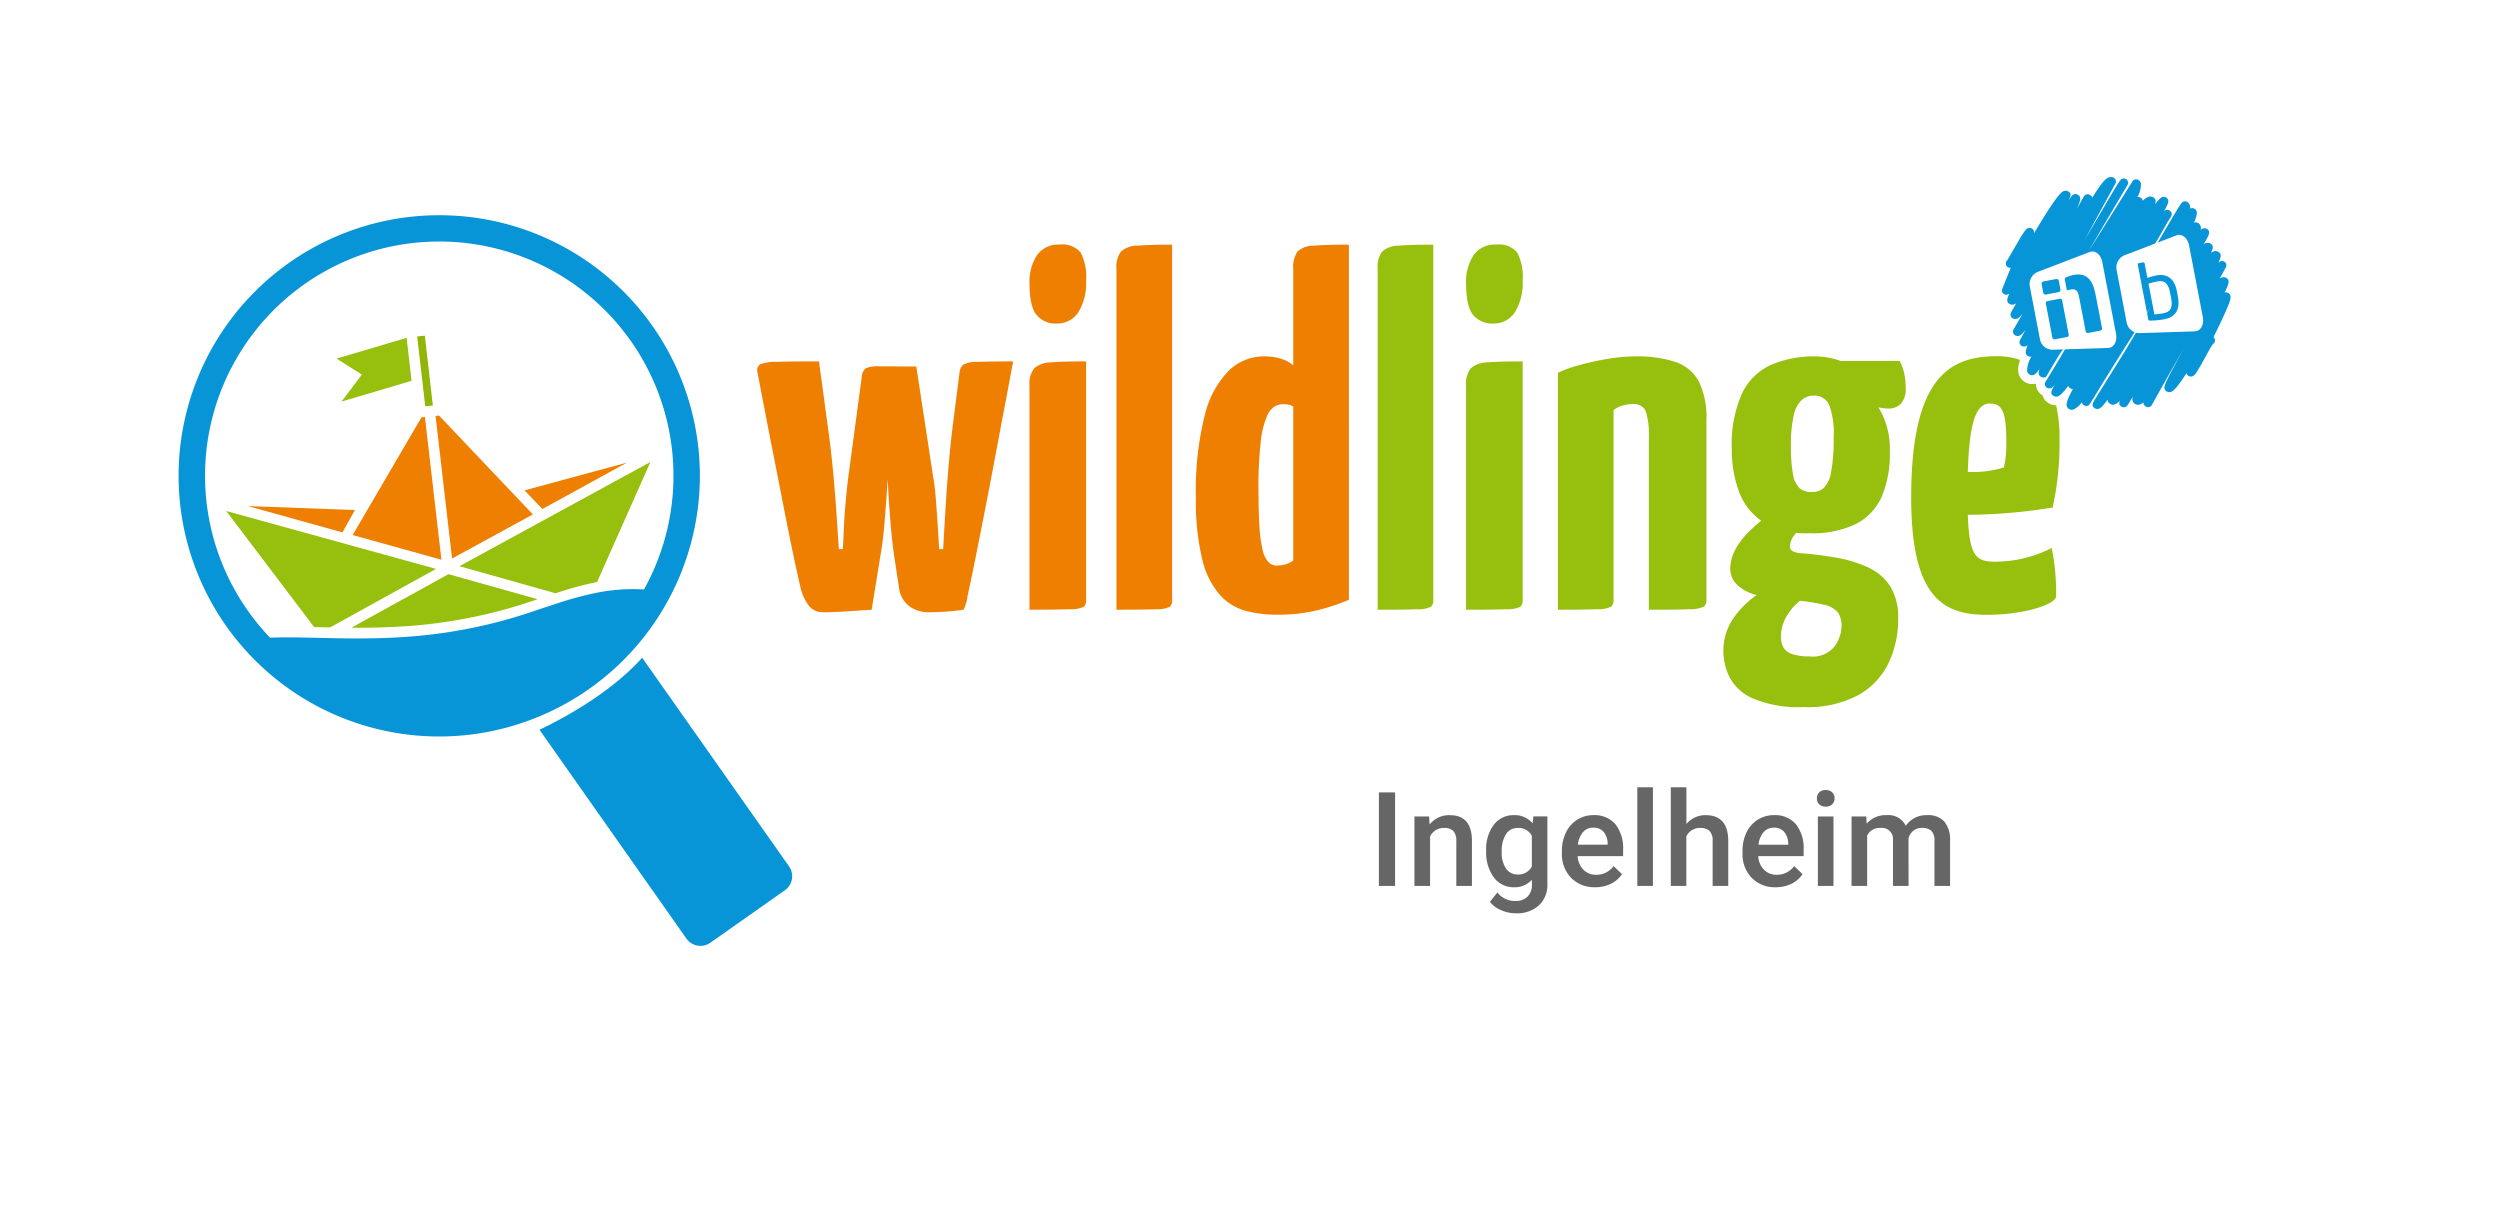 <svg xmlns="http://www.w3.org/2000/svg" xmlns:xlink="http://www.w3.org/1999/xlink" width="285" height="138" viewBox="0 0 285 138">
  <defs>
    <filter id="Rechteck_15" x="0" y="0" width="285" height="138" filterUnits="userSpaceOnUse">
      <feOffset dx="5" dy="5" input="SourceAlpha"/>
      <feGaussianBlur stdDeviation="4" result="blur"/>
      <feFlood flood-opacity="0.302"/>
      <feComposite operator="in" in2="blur"/>
      <feComposite in="SourceGraphic"/>
    </filter>
    <clipPath id="clip-path">
      <rect id="Rechteck_13" data-name="Rechteck 13" width="233.928" height="87.658" fill="none"/>
    </clipPath>
  </defs>
  <g id="Gruppe_66" data-name="Gruppe 66" transform="translate(-886.18 -772.5)">
    <g id="Gruppe_38" data-name="Gruppe 38" transform="translate(136.18 61)">
      <g id="Gruppe_35" data-name="Gruppe 35" transform="translate(-26.64)">
        <g transform="matrix(1, 0, 0, 1, 776.64, 711.5)" filter="url(#Rechteck_15)">
          <rect id="Rechteck_15-2" data-name="Rechteck 15" width="261" height="114" rx="23" transform="translate(7 7)" fill="rgba(255,255,255,0.9)"/>
        </g>
      </g>
    </g>
    <g id="Gruppe_63" data-name="Gruppe 63">
      <g id="Gruppe_34" data-name="Gruppe 34" transform="translate(906.54 792.672)">
        <g id="Gruppe_33" data-name="Gruppe 33" transform="translate(0 0)" clip-path="url(#clip-path)">
          <path id="Pfad_78" data-name="Pfad 78" d="M303.228,35.117a1.407,1.407,0,0,1-.689-.885l-.053-.032a1.509,1.509,0,0,1-.711-1.267l-.075-.052-.008,0-.079.017a1.548,1.548,0,0,1-1.116-.207,1.631,1.631,0,0,1-.723-1.029,2.455,2.455,0,0,1,.172-1.385,1.286,1.286,0,0,1-.111-.148,7.949,7.949,0,0,0-2.5-.377c-5.228,0-9.79,2.17-9.79,16.076,0,11.348,3.56,13.406,8.622,13.406,4.339,0,7.9-1.223,7.9-2.114a25.824,25.824,0,0,0-.5-5.507A14.123,14.123,0,0,1,297,53.173c-2.17,0-2.837-.835-3-5.34A62.631,62.631,0,0,0,303.678,47a34.886,34.886,0,0,0,.778-7.9,16.7,16.7,0,0,0-.386-3.746,1.6,1.6,0,0,1-.842-.236m-5.112,7.319a12.013,12.013,0,0,1-4.117.5c.167-5.117.78-7.787,2.5-7.787,1.392,0,1.892.835,1.892,4.394a11.634,11.634,0,0,1-.278,2.893" transform="translate(-90.03 -9.316)" fill="#97bf0d"/>
          <path id="Pfad_79" data-name="Pfad 79" d="M328.416,13.232a.509.509,0,0,0-.361-.067l-.028.006-.044.012c.561-1.117.589-1.427.209-1.665a.594.594,0,0,0-.472-.068.722.722,0,0,0-.3.157c.438-.793.7-1.281.71-1.294a.5.5,0,0,0-.189-.669.513.513,0,0,0-.674.172s-.012.021-.032.053c.407-.812.4-1.109.054-1.328a.626.626,0,0,0-.486-.071.971.971,0,0,0-.361.2c.247-.534.3-.846-.045-1.064a.65.65,0,0,0-.514-.073.9.9,0,0,0-.286.142c.178-.3.311-.534.406-.708.174-.322.414-.764-.012-1.03a.562.562,0,0,0-.409-.074l-.033.007a.765.765,0,0,0-.29.163.684.684,0,0,0-.28-.782.531.531,0,0,0-.385-.065h0a.379.379,0,0,0-.1.036c.468-1.076.39-1.389.068-1.591a.5.5,0,0,0-.359-.067l-.027.006a.408.408,0,0,0-.117.044,1.012,1.012,0,0,0-.012-.312.686.686,0,0,0-.306-.448.5.5,0,0,0-.365-.067l-.021,0c-.28.069-.28.069-3.044,4.8a10.041,10.041,0,0,1-1.151,1.706c.008.018.286-.565.444-.893a5.336,5.336,0,0,1,.28-.5c.708-1.14,1.309-2.258,1.664-2.857l.335-.525a.494.494,0,0,0,.065-.376.5.5,0,0,0-.221-.313.509.509,0,0,0-.362-.067l-.023,0a.382.382,0,0,0-.227.143L321.1,3.9l-.016.025c.128-.24.228-.433.3-.584.152-.309.359-.732-.047-.988a.542.542,0,0,0-.389-.072l-.029.007c-.173.042-.4.22-.866.838.122-.363.106-.618-.174-.794a.661.661,0,0,0-.484-.087l-.054.012a1.7,1.7,0,0,0-.677.462.485.485,0,0,0-.263-.359.554.554,0,0,0-.348-.08,2.845,2.845,0,0,0,.4-1.519.635.635,0,0,0-.284-.413.5.5,0,0,0-.374-.064h0a.491.491,0,0,0-.31.22l-4.994,7.961c1.417-2.449,2.959-5.075,4.429-7.539a.5.5,0,0,0-.163-.677A.494.494,0,0,0,316.4.181l-.025.005a.411.411,0,0,0-.245.154l-.008,0-.053.078c-.257.334-.827,1.306-2.52,4.189-.446.76-.986,1.681-1.575,2.68l3.564-6.53a.5.5,0,0,0-.172-.66.632.632,0,0,0-.493-.071c-.4.1-.831.507-1.978,2.346a.46.46,0,0,0-.255-.321.5.5,0,0,0-.7.177q-.4.711-.806,1.418c.477-1.035.518-1.379.136-1.618a.529.529,0,0,0-.372-.069l-.029.007c-.179.046-.286.1-.682.745.34-.694.315-.854-.005-1.054a.58.58,0,0,0-.451-.066c-.282.073-.7.181-3.494,4.876a.475.475,0,0,0-.2-.576.534.534,0,0,0-.376-.068l-.024.005c-.291.072-.4.169-1.751,2.519-.255.443-.572.993-.679,1.151a.483.483,0,0,0-.085.1.492.492,0,0,0-.064.376.5.5,0,0,0,.22.31.5.5,0,0,0,.332.072l-.828,2.053c-.044.109-.082.2-.113.287l-.039.086.012.007a.442.442,0,0,0,.2.567.5.5,0,0,0,.618-.077c-.253.547-.391.948,0,1.192a.615.615,0,0,0,.486.071.862.862,0,0,0,.284-.145l-.485.866c-.116.208-.332.595.069.849a.567.567,0,0,0,.438.065c.132-.034.285-.072.714-.6-.354.619-.7,1.225-1.034,1.8a.5.5,0,0,0,.166.67.571.571,0,0,0,.411.074l.034-.008c.2-.05.426-.249.756-.688l-.635,1.166a.5.5,0,0,0,.172.661.56.56,0,0,0,.4.073l.03-.007a.713.713,0,0,0,.269-.15c-.361.929-.214,1.087.042,1.249a.515.515,0,0,0,.376.063l.021-.005a3.108,3.108,0,0,0-.5,1.647.62.62,0,0,0,.274.4.534.534,0,0,0,.388.07l.025-.005c.17-.042.364-.191.738-.7-.146.379-.168.694.149.893a.5.5,0,0,0,.363.067l.027-.006c.274-.07-.232.644,1.74-2.639.613-.905.734-.756,1.327-1.743-1.569,2.606-.6,1.108-2.936,4.9a.5.5,0,0,0,.165.673.528.528,0,0,0,.37.068l.022,0c.126-.03.216-.052.5-.432-.421.763-.551,1.032-.145,1.287a.593.593,0,0,0,.43.076l.03-.006c.266-.066.657-.447,1.225-1.2a.631.631,0,0,0,.242.284.568.568,0,0,0,.285.084c-.568,1.031-.773,1.585-.7,1.892a.577.577,0,0,0,.256.369.616.616,0,0,0,.445.079l.036-.008a2.4,2.4,0,0,0,.986-.844.47.47,0,0,0,.237.346.51.51,0,0,0,.377.063h0c.206-.049.214-.062.638-.754l.88-1.442c1.568-2.566,2.971-4.736,5.69-9.077-1.728,3.081-1.98,3.606-5.519,9.226-.313.51-.565.919-.737,1.2-.327.534-.524.857-.1,1.122a.559.559,0,0,0,.405.073l.032-.007c.245-.061.549-.369,1.026-1.042a.61.61,0,0,0,.3.484.633.633,0,0,0,.5.071,1.394,1.394,0,0,0,.6-.44c-.111.3-.09.506.179.676a.509.509,0,0,0,.361.068l.027-.007c.2-.049.253-.064.9-1.175-.093.458.03.662.268.811a.614.614,0,0,0,.5.069.956.956,0,0,0,.438-.245.56.56,0,0,0,.285.468.494.494,0,0,0,.359.067l.031-.007c.207-.054.258-.144.423-.444,1.421-2.561,2.592-4.616,3.551-6.259-.484.87-.94,1.7-1.3,2.377-1.009,1.892-1.151,2.253-.685,2.546a.592.592,0,0,0,.456.067c.357-.091.9-.727,1.806-2.149a.5.5,0,0,0,.219.308.534.534,0,0,0,.41.063c.313-.081.477-.318,1.467-2.11.309-.563.732-1.329.906-1.564a.5.5,0,0,0,.08-.811c.611-1.232,1.084-2.227,1.4-2.954.574-1.3.734-1.779.286-2.061" transform="translate(-94.745 0)" fill="#0795d8"/>
          <path id="Pfad_80" data-name="Pfad 80" d="M28.888,53.292l10.119,2.816L37.124,39.829l-.392.045Z" transform="translate(-9.045 -12.47)" fill="#ee7f00"/>
          <path id="Pfad_81" data-name="Pfad 81" d="M42.648,39.649,44.528,55.9l9.211-5.028L43.04,39.6Z" transform="translate(-13.353 -12.4)" fill="#ee7f00"/>
          <path id="Pfad_82" data-name="Pfad 82" d="M57.418,50.57,59.449,52.7l9.639-5.293Z" transform="translate(-17.977 -14.843)" fill="#ee7f00"/>
          <path id="Pfad_83" data-name="Pfad 83" d="M23.7,55.077l-12.2-.454,10.78,3Z" transform="translate(-3.601 -17.102)" fill="#ee7f00"/>
          <path id="Pfad_84" data-name="Pfad 84" d="M40.469,26.335l-.874.1.919,7.959.868-.09Z" transform="translate(-12.397 -8.246)" fill="#91b508"/>
          <path id="Pfad_85" data-name="Pfad 85" d="M34.764,31.6l-7.987,2.369L29.1,30.887l-2.885-1.82L34.2,26.7Z" transform="translate(-8.207 -8.359)" fill="#97bf0d"/>
          <path id="Pfad_86" data-name="Pfad 86" d="M34.676,71.871A56.991,56.991,0,0,0,49.9,68.779L39.737,65.923l-11.07,6.109c.243,0,.486,0,.734,0,1.9,0,3.622-.054,5.275-.166" transform="translate(-8.976 -20.64)" fill="#97bf0d"/>
          <path id="Pfad_87" data-name="Pfad 87" d="M19.737,68.713,31.821,62.04l-23.915-6.6L17.927,68.672l.572.014,1.238.028" transform="translate(-2.475 -17.357)" fill="#97bf0d"/>
          <path id="Pfad_88" data-name="Pfad 88" d="M68.38,47.3,46.6,59.184,57.574,62.27A39.249,39.249,0,0,1,62.3,60.983Z" transform="translate(-14.591 -14.808)" fill="#97bf0d"/>
          <path id="Pfad_89" data-name="Pfad 89" d="M59.426,36.065A29.713,29.713,0,1,0,29.713,65.778,29.747,29.747,0,0,0,59.426,36.065m-39,18.535c-.249,0-.49,0-.734,0q-1.249-.008-2.43-.036l-1.238-.028-.572-.013c-1.05-.025-2.055-.045-3.022-.045-.693,0-1.357.012-2,.038a26.7,26.7,0,1,1,42.626-5.5q-.646-.037-1.277-.037a21.227,21.227,0,0,0-4.067.4,39.247,39.247,0,0,0-4.729,1.287q-.607.2-1.23.4l-.828.273A57.009,57.009,0,0,1,25.7,54.434c-1.653.111-3.379.166-5.275.166" transform="translate(0 -1.989)" fill="#0795d8"/>
          <path id="Pfad_90" data-name="Pfad 90" d="M59.9,88c0,.006.035.07.037.064L76.65,111.816a1.952,1.952,0,0,0,2.713.471l8.514-5.991a1.953,1.953,0,0,0,.471-2.713L71.6,79.792C68,83.806,62.6,86.724,59.9,88" transform="translate(-18.753 -24.983)" fill="#0795d8"/>
          <path id="Pfad_91" data-name="Pfad 91" d="M314.036,12.436l-5.9,2.256a1.512,1.512,0,0,0-.922,1.63l1.17,6.1a1.474,1.474,0,0,0,1.454,1.151l6.289-.2c.677-.022,1.089-.751.921-1.63l-1.562-8.156c-.168-.878-.819-1.393-1.454-1.151m-2.378,9.411a.235.235,0,0,1-.186.274l-1.4.269a.235.235,0,0,1-.274-.186l-.748-3.9a.236.236,0,0,1,.186-.275l1.4-.269a.234.234,0,0,1,.274.186Zm-.946-5.185a.274.274,0,0,1-.174.338l-1.5.287a.274.274,0,0,1-.286-.25l-.174-.905a.274.274,0,0,1,.174-.339l1.5-.286a.274.274,0,0,1,.286.25Zm4.749,4.445a.247.247,0,0,1-.2.288l-1.393.267a.236.236,0,0,1-.275-.186l-.736-3.845c-.155-.806-.355-1.042-1.057-.907a1.25,1.25,0,0,0-.175.054.147.147,0,0,1-.2-.111l-.205-1.076a.245.245,0,0,1,.148-.275,5.013,5.013,0,0,1,.811-.264c1.669-.32,2.26.772,2.538,2.223Z" transform="translate(-96.182 -3.875)" fill="#fff"/>
          <path id="Pfad_92" data-name="Pfad 92" d="M330.524,20.615l-6.289.2a1.474,1.474,0,0,1-1.454-1.151l-1.169-6.1a1.512,1.512,0,0,1,.921-1.63l5.9-2.256c.635-.242,1.286.272,1.454,1.151l1.562,8.156c.168.879-.245,1.608-.922,1.63m-1.914-3.942-.122-.636c-.265-1.387-1.059-2.041-2.34-1.795a6.4,6.4,0,0,0-1.017.286l-.315-1.643a.171.171,0,0,0-.2-.135l-.451.086a.164.164,0,0,0-.127.2l1.185,6.183c.023.124.06.172.225.168a8.692,8.692,0,0,0,1.654-.161c1.325-.254,1.761-1.226,1.508-2.551m-.778.149c.185.963.014,1.554-.861,1.722-.3.057-.738.113-1.043.145l-.672-3.507a7.008,7.008,0,0,1,1.021-.26c.865-.166,1.252.319,1.433,1.264Z" transform="translate(-100.689 -3.012)" fill="#fff"/>
          <path id="Pfad_93" data-name="Pfad 93" d="M103.581,59.2a2,2,0,0,1-1.727-.821,5.607,5.607,0,0,1-.877-1.954q-.4-1.7-.906-4.134t-1.048-5.209q-.539-2.774-1.076-5.492t-.963-4.926q-.425-2.208-.934-4.869a.819.819,0,0,1,.311-.849,5.018,5.018,0,0,1,1.9-.283q1.529-.056,4.813-.056l1.076,7.927q.282,2.037.509,4.387t.369,4.417q.14,2.068.311,4.671h.453q.056-.849.113-2.237t.2-3q.141-1.615.312-2.973l1.529-11.381a1.43,1.43,0,0,1,.453-1.019,3.432,3.432,0,0,1,1.585-.226h1.7c.49,0,.679.133.566.4a4.946,4.946,0,0,1-.566.933,2.283,2.283,0,0,0-.453.879V36.5q-.057,2.265-.142,4.133t-.227,4.049q-.141,2.18-.311,4.275t-.453,3.68l-1.019,6.285q-1.812.112-3.086.2t-2.407.085m11.834,0a3.664,3.664,0,0,1-1.954-.622,3.081,3.081,0,0,1-1.274-2.208l-.567-3.737q-.227-1.585-.4-3.68t-.283-4.246q-.114-2.151-.17-3.992t-.113-4.1l-.85-3.227a3,3,0,0,1,.283-1.359q.341-.849.906-.849h3.171L116.095,43.8a22.967,22.967,0,0,1,.283,2.293q.113,1.388.2,2.747t.2,3.17h.453q.112-1.981.255-4.388t.339-4.784q.2-2.378.425-4.3l.849-6.681a1.422,1.422,0,0,1,.425-.878,3.22,3.22,0,0,1,1.585-.311q1.275-.056,4.1-.056-.567,3.056-1.048,5.577t-1.048,5.549q-.567,3.029-1.16,6.058t-1.1,5.549q-.51,2.52-.849,4.049a4.567,4.567,0,0,1-.453,1.529,28.523,28.523,0,0,1-4.133.283" transform="translate(-30.071 -9.583)" fill="#ee7f00"/>
          <path id="Pfad_94" data-name="Pfad 94" d="M144.281,20.228a2.783,2.783,0,0,1-2.237-.962q-.821-.962-.821-3.623a5.482,5.482,0,0,1,.849-3.2,2.959,2.959,0,0,1,2.6-1.218,2.7,2.7,0,0,1,2.378.906,6.034,6.034,0,0,1,.622,3.228,6.314,6.314,0,0,1-.877,3.566,2.854,2.854,0,0,1-2.52,1.3m-3.057,32.622V27.314a2.864,2.864,0,0,1,.538-1.982,2.958,2.958,0,0,1,1.925-.679q1.388-.114,3.992-.113V51.717a1.025,1.025,0,0,1-.254.793,3.412,3.412,0,0,1-1.614.283q-1.359.057-4.586.056" transform="translate(-44.217 -3.515)" fill="#ee7f00"/>
          <path id="Pfad_95" data-name="Pfad 95" d="M155.648,52.853V14.011a2.976,2.976,0,0,1,.51-1.982,2.83,2.83,0,0,1,1.9-.679q1.387-.113,3.935-.113V51.721a1.025,1.025,0,0,1-.255.793,3.324,3.324,0,0,1-1.585.283q-1.331.057-4.5.056" transform="translate(-48.733 -3.518)" fill="#ee7f00"/>
          <path id="Pfad_96" data-name="Pfad 96" d="M178.008,53.42a13.711,13.711,0,0,1-3.454-.425,6.19,6.19,0,0,1-2.944-1.783,9.326,9.326,0,0,1-2.038-4.049A28.042,28.042,0,0,1,168.836,40a34.607,34.607,0,0,1,1.019-9.343,10.8,10.8,0,0,1,2.774-5.1,5.758,5.758,0,0,1,3.963-1.585,6.291,6.291,0,0,1,1.982.283,3.864,3.864,0,0,1,1.359.736V14.011a3.113,3.113,0,0,1,.481-1.982,2.707,2.707,0,0,1,1.869-.679q1.387-.112,3.992-.113V51.721a23.591,23.591,0,0,1-3.454,1.16,19.012,19.012,0,0,1-4.813.539m.057-5.606a3.408,3.408,0,0,0,1.019-.142,2.981,2.981,0,0,0,.849-.425V29.7a1.284,1.284,0,0,0-.566-.227,3.893,3.893,0,0,0-.623-.056,2.094,2.094,0,0,0-.878.226,2.374,2.374,0,0,0-.934,1.161,10.025,10.025,0,0,0-.708,2.917,45.641,45.641,0,0,0-.255,5.492q0,2.547.113,4.218a14.569,14.569,0,0,0,.368,2.633,3.011,3.011,0,0,0,.651,1.359,1.307,1.307,0,0,0,.962.4" transform="translate(-52.862 -3.518)" fill="#ee7f00"/>
          <path id="Pfad_97" data-name="Pfad 97" d="M199,52.853V14.011a2.981,2.981,0,0,1,.509-1.982,2.832,2.832,0,0,1,1.9-.679q1.387-.113,3.935-.113V51.721a1.023,1.023,0,0,1-.255.793,3.32,3.32,0,0,1-1.585.283q-1.331.057-4.5.056" transform="translate(-62.308 -3.518)" fill="#97bf0d"/>
          <path id="Pfad_98" data-name="Pfad 98" d="M216.733,20.228a2.782,2.782,0,0,1-2.237-.962q-.822-.962-.821-3.623a5.482,5.482,0,0,1,.849-3.2,2.959,2.959,0,0,1,2.6-1.218,2.7,2.7,0,0,1,2.379.906,6.034,6.034,0,0,1,.622,3.228,6.314,6.314,0,0,1-.877,3.566,2.855,2.855,0,0,1-2.52,1.3m-3.057,32.622V27.314a2.864,2.864,0,0,1,.538-1.982,2.958,2.958,0,0,1,1.925-.679q1.388-.114,3.992-.113V51.717a1.025,1.025,0,0,1-.255.793,3.408,3.408,0,0,1-1.613.283q-1.36.057-4.586.056" transform="translate(-66.901 -3.515)" fill="#97bf0d"/>
          <path id="Pfad_99" data-name="Pfad 99" d="M228.924,58.66V31.651a13.964,13.964,0,0,1,2.435-.877,31.318,31.318,0,0,1,3.227-.708,19.044,19.044,0,0,1,3.114-.284,13.911,13.911,0,0,1,4.672.651A4.7,4.7,0,0,1,245,32.671a9.466,9.466,0,0,1,.849,4.416V57.528a.918.918,0,0,1-.312.793,3.866,3.866,0,0,1-1.67.283q-1.359.057-4.586.056V39.069a9.039,9.039,0,0,0-.34-3.029,1.468,1.468,0,0,0-1.529-.821,3.914,3.914,0,0,0-1.132.17,3.221,3.221,0,0,0-1.019.51V57.528a.963.963,0,0,1-.283.793,3.547,3.547,0,0,1-1.614.283q-1.331.057-4.445.056" transform="translate(-71.675 -9.325)" fill="#97bf0d"/>
          <path id="Pfad_100" data-name="Pfad 100" d="M265.544,69.758a13.475,13.475,0,0,1-5.832-.991,5.428,5.428,0,0,1-2.661-2.463,6.855,6.855,0,0,1-.679-2.888,6.553,6.553,0,0,1,1.132-3.765,10.48,10.48,0,0,1,3-2.888,14.641,14.641,0,0,1,4.133-1.84l1.982,1.812a6.268,6.268,0,0,0-1.812,1.161,6.085,6.085,0,0,0-1.359,1.755,4.561,4.561,0,0,0-.51,2.123,2.407,2.407,0,0,0,.283,1.19,1.756,1.756,0,0,0,1.02.764,6.214,6.214,0,0,0,1.982.255,3.143,3.143,0,0,0,2.859-1.188,4.148,4.148,0,0,0,.765-2.208,2.931,2.931,0,0,0-.368-1.557,2.86,2.86,0,0,0-1.727-.962,23.528,23.528,0,0,0-4.36-.538,17.017,17.017,0,0,1-3.4-.594,4.712,4.712,0,0,1-2.152-1.218,2.525,2.525,0,0,1-.679-1.925,4.939,4.939,0,0,1,.537-1.925,8.407,8.407,0,0,1,1.529-2.038,20.745,20.745,0,0,1,2.69-2.265l3.737,1.189a13.486,13.486,0,0,0-1.274,1.529,2.13,2.13,0,0,0-.424,1.188q0,.68,1.415.765a33.82,33.82,0,0,1,3.454.425,14.989,14.989,0,0,1,4.077,1.189,5.976,5.976,0,0,1,2.52,2.18,6.751,6.751,0,0,1,.877,3.652,11.538,11.538,0,0,1-1.1,5.068,8.359,8.359,0,0,1-3.454,3.652,12.329,12.329,0,0,1-6.2,1.359m.623-19.819a9.486,9.486,0,0,1-5.209-1.245,7,7,0,0,1-2.775-3.425,13.572,13.572,0,0,1-.849-4.955A14.165,14.165,0,0,1,258.5,34a6.763,6.763,0,0,1,3.312-3.255,12.388,12.388,0,0,1,5.1-.962,8.1,8.1,0,0,1,1.585.17,8.276,8.276,0,0,1,1.642.51l1.189,2.774a7.136,7.136,0,0,1,2.916,2.689,9.02,9.02,0,0,1,1.1,4.784,12.241,12.241,0,0,1-.934,5.1,6.414,6.414,0,0,1-2.945,3.086,11.47,11.47,0,0,1-5.294,1.047m.283-4.7a2,2,0,0,0,1.387-.482,3.413,3.413,0,0,0,.822-1.84,20.466,20.466,0,0,0,.283-3.907,9.362,9.362,0,0,0-.51-3.709,1.842,1.842,0,0,0-1.811-1.048,1.993,1.993,0,0,0-1.331.51,3.326,3.326,0,0,0-.905,1.755,15.235,15.235,0,0,0-.312,3.511,17.094,17.094,0,0,0,.227,3.143,2.853,2.853,0,0,0,.736,1.613,2.054,2.054,0,0,0,1.416.454m8.72-9.513a7.521,7.521,0,0,1-2.18-.425q-1.33-.425-2.661-.991T267.243,32.9l.34-2.6h8.889a5.541,5.541,0,0,1,.482,1.274,7.464,7.464,0,0,1,.2,1.84,2.384,2.384,0,0,1-.566,1.784,1.975,1.975,0,0,1-1.416.537" transform="translate(-80.269 -9.325)" fill="#97bf0d"/>
        </g>
      </g>
      <path id="_für_Menschen" data-name="… für Menschen" d="M3.04,16H1.194V5.336H3.04ZM6.922,8.075l.051.916A2.849,2.849,0,0,1,9.28,7.929q2.476,0,2.52,2.834V16H10.02V10.866a1.632,1.632,0,0,0-.326-1.117,1.371,1.371,0,0,0-1.066-.363,1.715,1.715,0,0,0-1.6.974V16H5.245V8.075Zm6.5,3.9a4.635,4.635,0,0,1,.868-2.948,2.786,2.786,0,0,1,2.3-1.1,2.61,2.61,0,0,1,2.131.945l.081-.8h1.6v7.683a3.193,3.193,0,0,1-.97,2.461,3.7,3.7,0,0,1-2.618.9,4.22,4.22,0,0,1-1.7-.363,3.026,3.026,0,0,1-1.263-.948L14.7,16.74a2.544,2.544,0,0,0,2.021.974,1.966,1.966,0,0,0,1.4-.48,1.839,1.839,0,0,0,.513-1.41V15.29a2.62,2.62,0,0,1-2.051.857,2.779,2.779,0,0,1-2.274-1.106A4.785,4.785,0,0,1,13.426,11.979Zm1.772.154a3.191,3.191,0,0,0,.487,1.879,1.566,1.566,0,0,0,1.351.685,1.713,1.713,0,0,0,1.6-.923V10.287a1.688,1.688,0,0,0-1.582-.9,1.572,1.572,0,0,0-1.366.7A3.572,3.572,0,0,0,15.2,12.133Zm10.657,4.014a3.682,3.682,0,0,1-2.743-1.066,3.866,3.866,0,0,1-1.051-2.838v-.22A4.755,4.755,0,0,1,22.52,9.9a3.484,3.484,0,0,1,1.285-1.454,3.4,3.4,0,0,1,1.846-.52,3.11,3.11,0,0,1,2.5,1.033,4.367,4.367,0,0,1,.883,2.922V12.6H23.856a2.38,2.38,0,0,0,.656,1.553,1.968,1.968,0,0,0,1.447.571,2.41,2.41,0,0,0,1.992-.989l.959.916a3.2,3.2,0,0,1-1.271,1.1A3.978,3.978,0,0,1,25.856,16.146Zm-.212-6.79a1.5,1.5,0,0,0-1.183.513,2.657,2.657,0,0,0-.575,1.428h3.391v-.132A2.163,2.163,0,0,0,26.8,9.815,1.487,1.487,0,0,0,25.644,9.357ZM32.434,16h-1.78V4.75h1.78ZM36.25,8.939a2.786,2.786,0,0,1,2.2-1.011q2.534,0,2.571,2.893V16h-1.78V10.888a1.565,1.565,0,0,0-.355-1.161,1.452,1.452,0,0,0-1.044-.341,1.714,1.714,0,0,0-1.6.952V16H34.47V4.75h1.78Zm10.188,7.207A3.682,3.682,0,0,1,43.7,15.081a3.866,3.866,0,0,1-1.051-2.838v-.22A4.755,4.755,0,0,1,43.1,9.9a3.484,3.484,0,0,1,1.285-1.454,3.4,3.4,0,0,1,1.846-.52,3.11,3.11,0,0,1,2.5,1.033,4.367,4.367,0,0,1,.883,2.922V12.6H44.439a2.38,2.38,0,0,0,.656,1.553,1.968,1.968,0,0,0,1.447.571,2.41,2.41,0,0,0,1.992-.989l.959.916a3.2,3.2,0,0,1-1.271,1.1A3.978,3.978,0,0,1,46.438,16.146Zm-.212-6.79a1.5,1.5,0,0,0-1.183.513,2.657,2.657,0,0,0-.575,1.428h3.391v-.132a2.163,2.163,0,0,0-.476-1.351A1.487,1.487,0,0,0,46.226,9.357ZM53.016,16h-1.78V8.075h1.78Zm-1.89-9.983a.945.945,0,0,1,.26-.681.982.982,0,0,1,.743-.271,1,1,0,0,1,.747.271.937.937,0,0,1,.264.681.916.916,0,0,1-.264.67,1,1,0,0,1-.747.267.99.99,0,0,1-.743-.267A.923.923,0,0,1,51.126,6.017Zm5.625,2.058L56.8,8.9a2.852,2.852,0,0,1,2.285-.974,2.191,2.191,0,0,1,2.175,1.216A2.811,2.811,0,0,1,63.7,7.929a2.471,2.471,0,0,1,1.952.725,3.192,3.192,0,0,1,.656,2.139V16h-1.78V10.844a1.576,1.576,0,0,0-.33-1.106A1.443,1.443,0,0,0,63.1,9.386a1.482,1.482,0,0,0-.992.326,1.719,1.719,0,0,0-.538.853L61.579,16H59.8V10.785a1.27,1.27,0,0,0-1.428-1.4,1.567,1.567,0,0,0-1.516.872V16h-1.78V8.075Z" transform="translate(1042.18 857.5)" fill="#666"/>
    </g>
  </g>
</svg>
